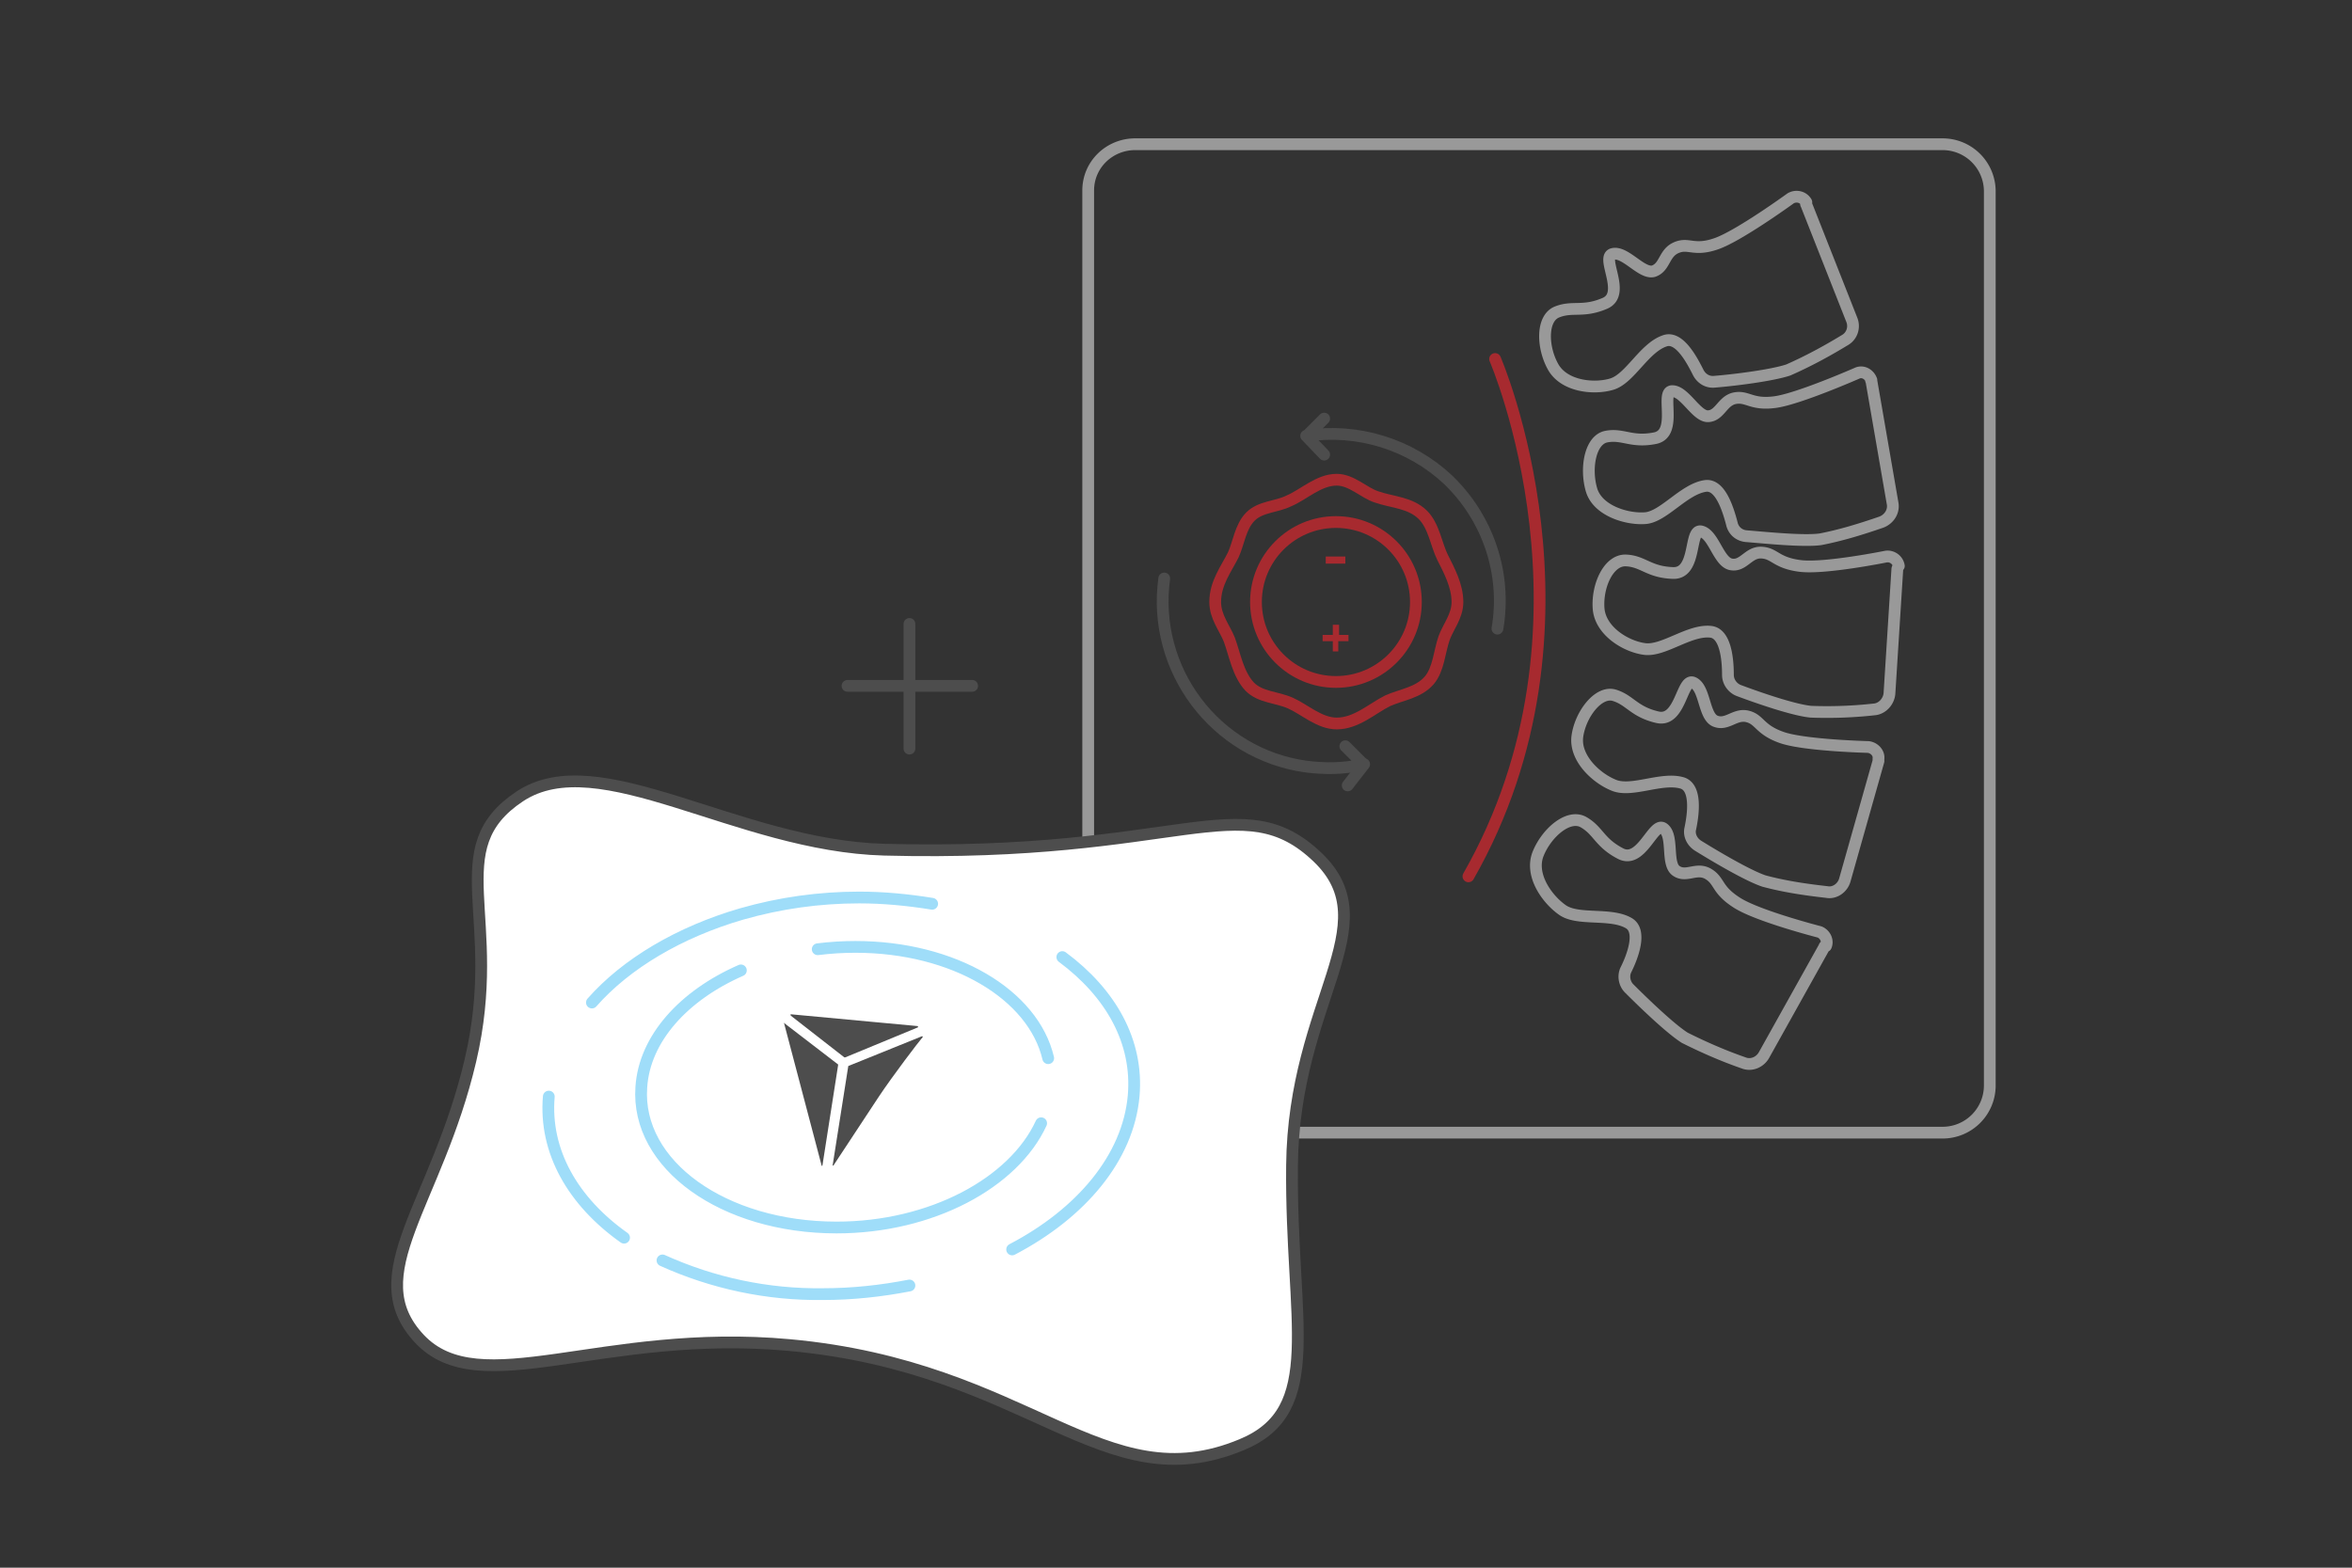 <svg xmlns="http://www.w3.org/2000/svg" viewBox="0 0 300 200"><rect x="0" y="0" width="300" height="200" fill="#333333" stroke="none"/><style>.I{stroke-width:1.5}.J{stroke-linejoin:round}.K{stroke-linecap:round}.L{stroke:#4d4d4d}</style><g fill="none" class="I J"><path stroke="#999" d="m230.4 26.1 5.8 14.7c.4 1 0 2.1-.9 2.6-2.3 1.4-4.7 2.7-7.2 3.8-2.1.7-6.9 1.3-9.4 1.5-.9.1-1.7-.4-2.1-1.2-.9-1.8-2.5-4.7-4.3-4-2.6.9-4.4 4.8-6.7 5.5s-6.1.3-7.5-2.2-1.5-6.2.5-7 3.3.1 6.1-1.1-.6-5.9 1-6.3 3.7 2.6 5.2 2.2c1.5-.5 1.3-2.3 2.9-3s2.2.5 5.1-.5 9.5-5.8 9.5-5.8c.7-.4 1.6-.2 2 .5-.1.2 0 .3 0 .3zm8.3 22.5 2.7 15.6c.2 1-.4 2-1.4 2.4-2.6.9-5.2 1.7-7.8 2.2-2.2.3-7-.2-9.5-.4-.9-.1-1.6-.7-1.8-1.6-.5-1.9-1.5-5.1-3.4-4.8-2.7.4-5.3 3.9-7.6 4.1s-6.1-.9-6.9-3.6-.2-6.4 1.9-6.8 3.2.8 6.2.2.6-6 2.2-6 3.1 3.3 4.6 3.2 1.8-2 3.4-2.3 2.1.9 5.1.5 10.5-3.7 10.5-3.7c.7-.3 1.5.1 1.8.9-.1 0 0 .1 0 .1zm3.3 24.1-1 15.8c-.1 1-.9 1.9-1.9 2a54.86 54.86 0 0 1-8.1.3c-2.2-.2-6.8-1.8-9.2-2.7-.8-.3-1.4-1.1-1.4-2 0-2-.3-5.3-2.2-5.5-2.7-.3-6 2.5-8.4 2.2s-5.7-2.3-5.9-5.2 1.3-6.2 3.5-6.1 2.9 1.5 6 1.6 2-5.7 3.6-5.3 2.2 3.9 3.8 4.2 2.2-1.6 3.9-1.5 1.8 1.3 4.9 1.7 11-1.2 11-1.2a1.46 1.46 0 0 1 1.6 1.2c-.2.3-.2.4-.2.5zm-2.4 24.4-4.3 15.2c-.3 1-1.3 1.7-2.3 1.5-2.7-.3-5.4-.7-8-1.4-2.1-.7-6.3-3.2-8.4-4.5-.8-.5-1.2-1.4-1-2.2.4-1.9.8-5.2-1-5.8-2.6-.8-6.4 1.2-8.7.3s-5.1-3.5-4.7-6.3 2.7-5.8 4.7-5.2 2.5 2.1 5.5 2.8 3.1-5.1 4.6-4.4 1.3 4.3 2.8 4.9 2.5-1 4.1-.6 1.5 1.7 4.4 2.7 11 1.2 11 1.2c.8.1 1.4.8 1.3 1.5v.3zm-6.9 23.7-7.7 13.8c-.5.9-1.6 1.4-2.6 1-2.6-.9-5.1-2-7.5-3.2-1.9-1.2-5.4-4.6-7.1-6.3-.6-.6-.8-1.6-.4-2.4.9-1.8 2-4.9.4-5.9-2.3-1.4-6.5-.3-8.5-1.7s-4.2-4.5-3.1-7.2 3.9-5.1 5.8-4 2 2.6 4.7 4 4.2-4.2 5.5-3.2.3 4.5 1.6 5.4 2.6-.5 4.1.4 1 2 3.7 3.7 10.5 3.7 10.5 3.7c.7.3 1.1 1.1.8 1.8-.1 0-.2 0-.2.1z"/><g stroke="#a72a2f"><path d="M190.7 45.8s14.8 34.1-3.4 66" class="K"/><path d="M185.9 76.8c0 1.8-1.2 3.2-1.7 4.6-.6 1.7-.7 4-1.9 5.4-1.4 1.6-3.5 1.8-5.3 2.6-2 1-4 2.9-6.5 2.9-2.2 0-4.1-1.8-5.9-2.6s-3.8-.7-5.2-2.1c-1.5-1.6-1.9-4.1-2.6-6-.6-1.5-1.8-2.9-1.8-4.8 0-2.4 1.4-4.2 2.3-6 .7-1.5.9-3.6 2.2-4.9s3.3-1.2 4.9-2c1.9-.8 3.8-2.7 6.1-2.7 1.9 0 3.5 1.7 5.1 2.2 2 .7 4.3.7 5.9 2.3 1.4 1.4 1.7 3.8 2.5 5.4s1.9 3.6 1.9 5.7z"/><circle cx="170.4" cy="76.8" r="10.2"/></g><path d="M148.5 73.8c-1.6 11.6 6.5 22.4 18.1 24 2.4.3 4.9.3 7.3-.3l-2.3-2.3" class="K L"/></g><path fill="#a72a2f" d="M170 81.8h-1.3V81h1.3v-1.3h.8V81h1.2v.8h-1.3v1.3h-.7v-1.3zm-.9-10.8h2.5v.9h-2.5V71z"/><g fill="none" class="I J"><g class="K L"><path d="m168.9 58-2.3-2.4c6.6-1 13.3 1.1 18.1 5.6 5.1 4.9 7.5 12 6.3 19M168.9 53.4l-2.2 2.2m7.3 41.9-2.1 2.7"/></g><path stroke="#999" d="M144.8 18.4h103a6.02 6.02 0 0 1 6 6v114.1a6.02 6.02 0 0 1-6 6h-103a6.02 6.02 0 0 1-6-6V24.3c0-3.3 2.7-5.9 6-5.9z"/></g><path fill="#fff" d="M112.8 108.4c-18.8-.5-36.4-13.5-46.5-6.8s-2 15.4-6.3 33.7-14.2 27.3-6.5 35.5 23.2-1.4 47.2.8c30.7 2.8 40 20.1 57.7 12.7 10.6-4.4 6.2-15.6 6.4-35.6.2-21 12.3-30.6 3.3-39.3-9.7-9.3-17.4 0-55.3-1z" class="I J L"/><path fill="#4d4d4d" d="m100.9 129.4 16.1 1.5s.1 0 .1.1c0 0 0 .1-.1.1l-9.2 3.8h-.1l-6.8-5.3c-.1-.1-.1-.2 0-.2-.1 0-.1 0 0 0zm-.9 1.1 4.8 18.2c0 .1.1 0 .1 0l2-12.8v-.1l-6.9-5.3c0-.1-.1-.1 0 0zm8.2 5.5 9.4-3.8c.1 0 .1.1.1.1-.6.7-3.8 4.9-5.6 7.6l-5.8 8.8h-.1l2-12.7c-.1 0 0 0 0 0z"/><g fill="none" class="I J K"><path stroke="#9fddf9" d="M104.3 121.1c1.6-.2 3.2-.3 4.8-.3 12.6 0 22.7 6.1 24.6 14.2m-.9 8.3c-3.5 7.6-14 13.3-26.1 13.3-14.4 0-25.6-8-24.9-17.9.4-6.2 5.4-11.7 12.7-14.9m-14.9 34.1c-6.5-4.6-10.2-11-9.6-18m46 24.1c-3.6.7-7.3 1.1-11 1.1-7.1.1-14.1-1.4-20.5-4.3m51-38.7c6.2 4.6 9.7 10.8 9.1 17.7-.7 7.9-6.7 15-15.5 19.6m-53.6-31.5c4.4-5 11.2-9 19.1-11.3 4.9-1.4 9.9-2.1 15-2.1 3.1 0 6.2.3 9.3.8"/><g class="L"><path d="M116 79.6v15.9M124 87.5h-15.9"/></g></g></svg>
